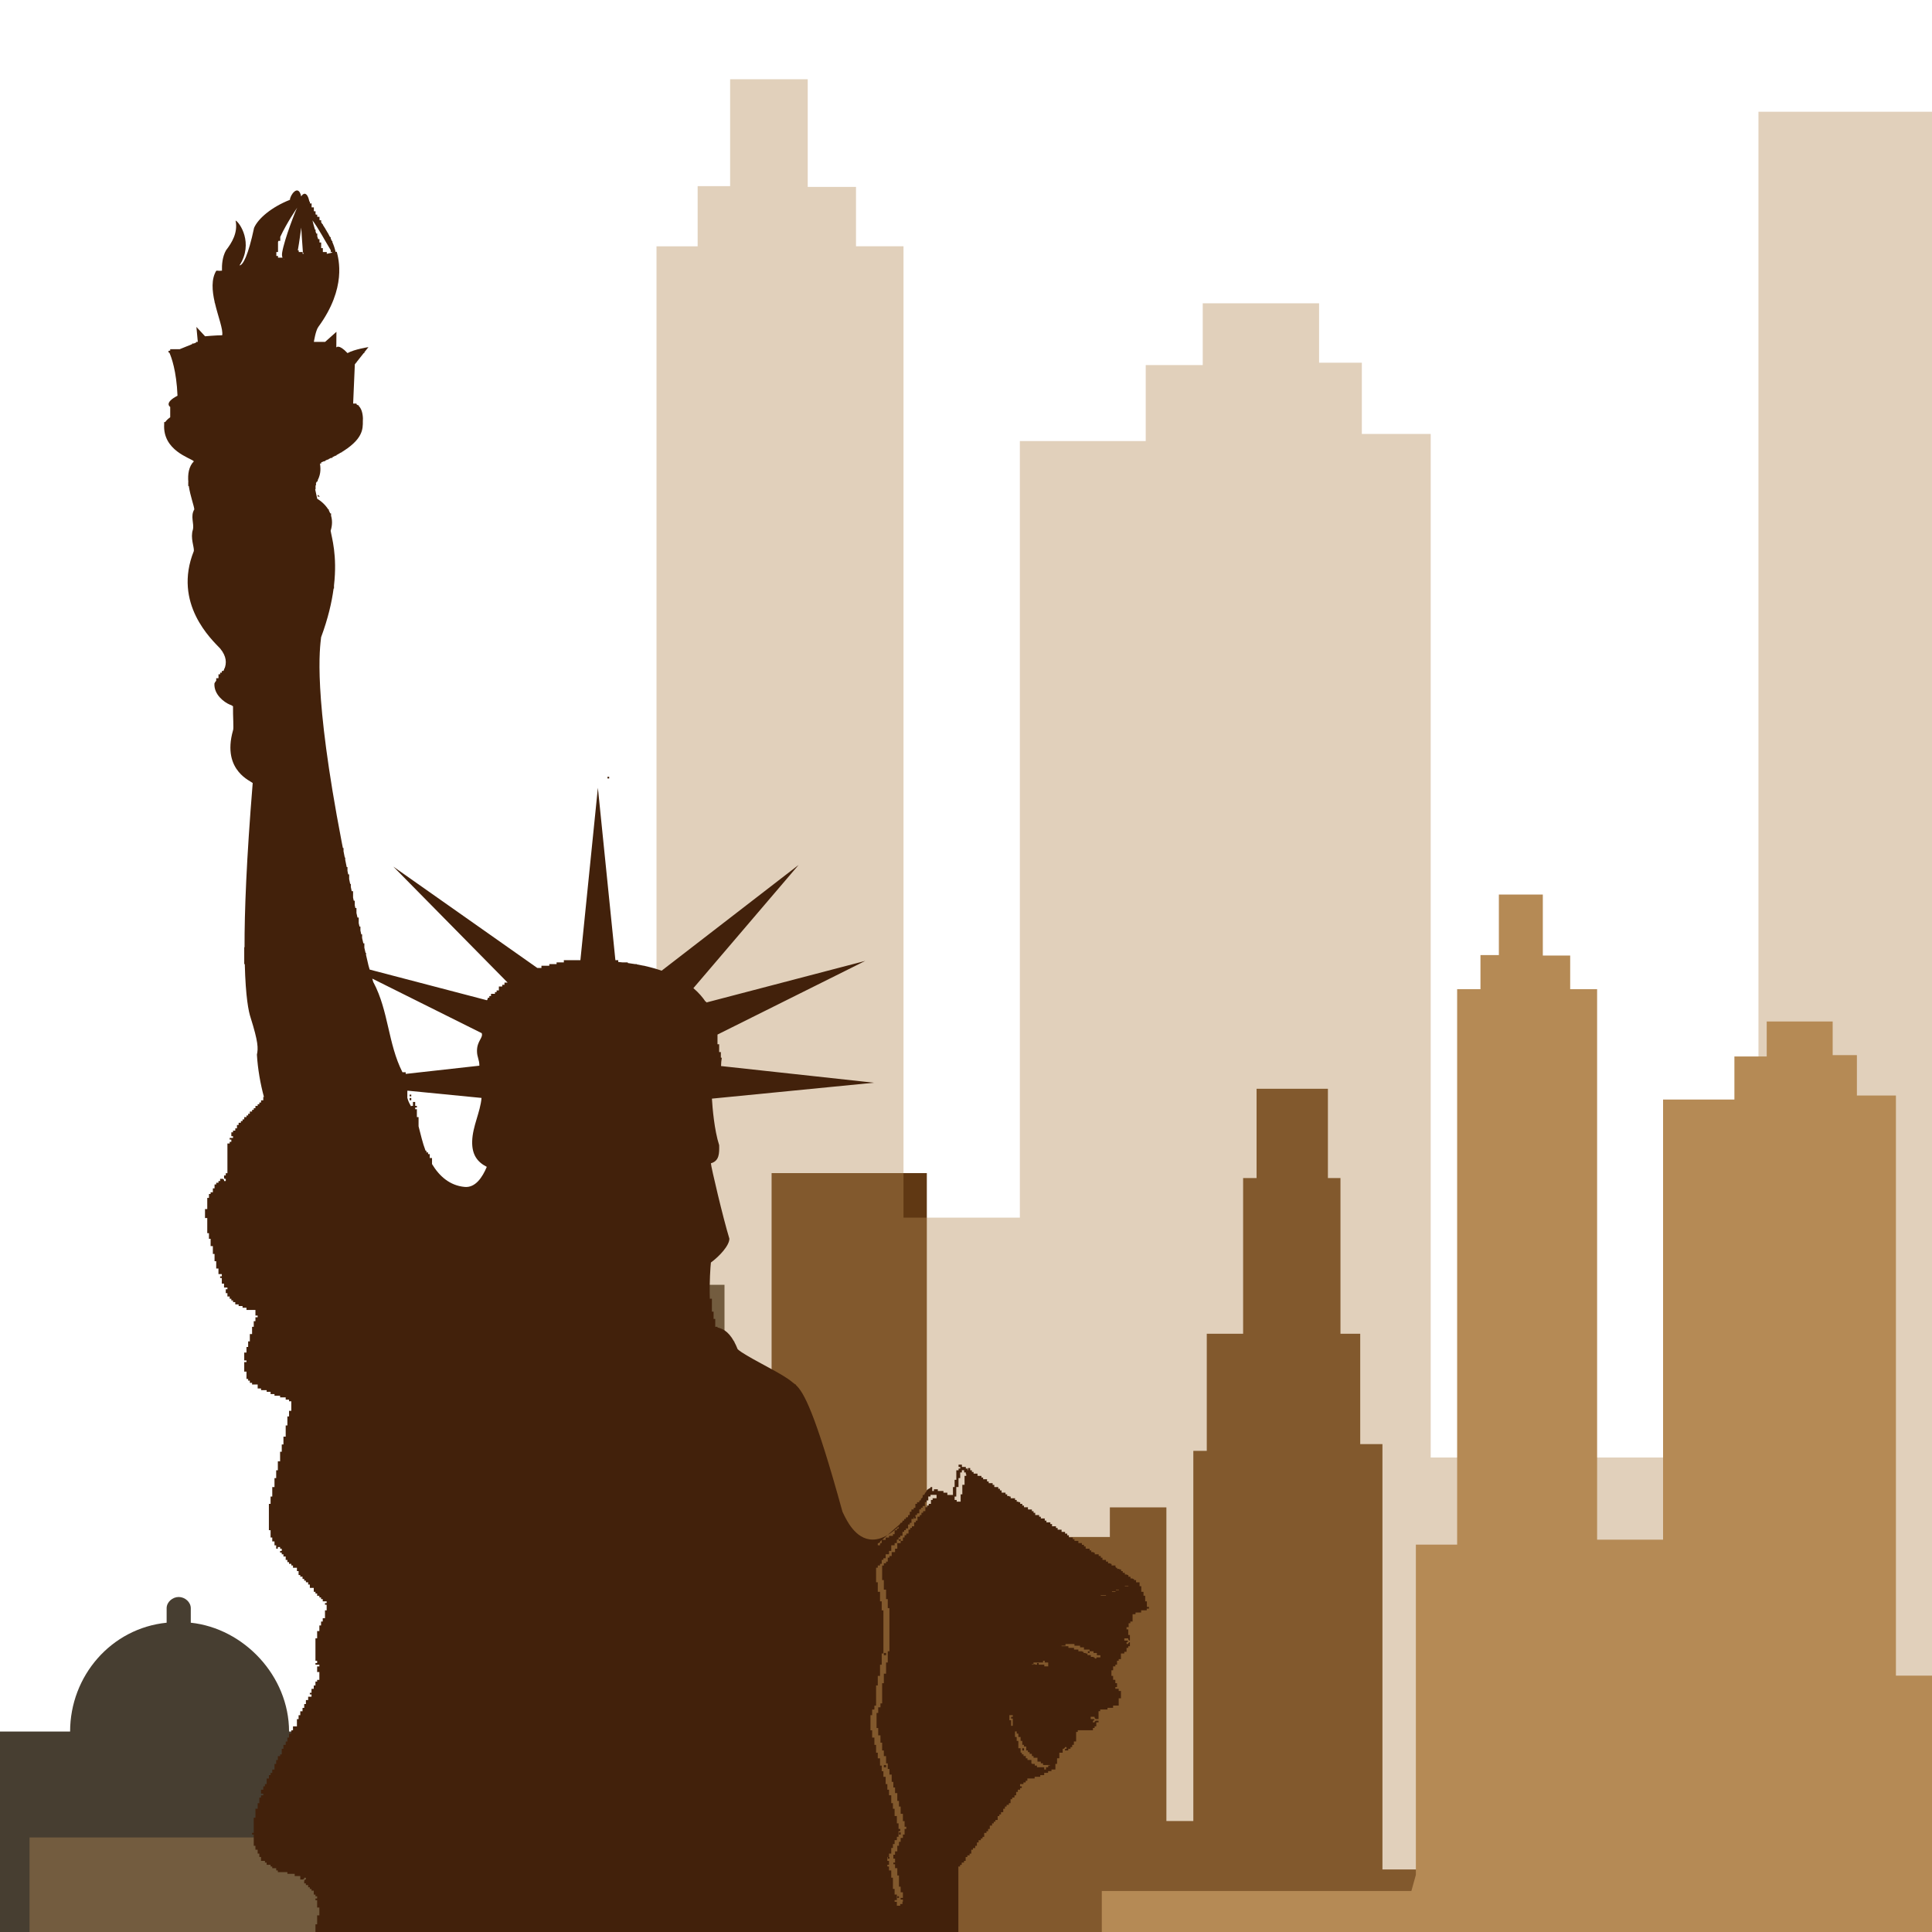 <svg xmlns="http://www.w3.org/2000/svg" xmlns:xlink="http://www.w3.org/1999/xlink" viewBox="0 0 800 800"><defs><style> .cls-1, .cls-2, .cls-3, .cls-4 { fill: none; } .cls-2 { clip-path: url(#clippath-1); } .cls-3 { isolation: isolate; } .cls-5 { fill: #603813; } .cls-5, .cls-6, .cls-7, .cls-8 { mix-blend-mode: multiply; } .cls-6 { fill: #473e31; } .cls-7, .cls-8 { fill: #b58a55; } .cls-8 { opacity: .4; } .cls-9 { fill: #42210b; fill-rule: evenodd; } .cls-4 { clip-path: url(#clippath); } </style><clipPath id="clippath"><rect class="cls-1" width="800" height="800"></rect></clipPath><clipPath id="clippath-1"><rect class="cls-1" x="38" y="56" width="498" height="744"></rect></clipPath></defs><g class="cls-3"><g id="Layer_1" data-name="Layer 1"><g><g class="cls-4"><g><path class="cls-6" d="m287,532v-41h-4v26.36l-12.36,12.64h-25.64v144h-68v13h-7v8h-27v9h-15v13h-8.31c0-23-18.69-42.74-40.69-45.07v-6c0-2.56-2.44-4.65-5-4.65s-5,2.08-5,4.65v6c-23,2.32-39.97,22.07-39.97,45.07H-21v35h-12v60h333v-280h-13Z"></path><polygon class="cls-5" points="231.06 809.77 231.06 745.12 302.03 674.15 319.5 674.15 319.5 485.77 383.78 485.77 383.78 652.6 438.39 652.6 438.39 636.44 459.57 636.44 459.57 624.18 482.98 624.18 482.98 754.04 494.13 754.04 494.13 600.77 499.7 600.77 499.7 552.28 514.75 552.28 514.75 487.81 520.32 487.81 520.32 450.84 549.86 450.84 549.86 487.81 555.06 487.81 555.06 552.28 563.24 552.28 563.24 597.98 572.44 597.98 572.44 774.1 786.18 774.1 786.18 812 231.06 809.77"></polygon><polygon class="cls-7" points="586.28 776.33 586.28 639.6 603.37 639.6 603.37 409.6 613.03 409.6 613.03 395.48 620.65 395.48 620.65 370.4 638.85 370.4 638.85 395.66 650.18 395.66 650.18 409.59 661.33 409.59 661.33 637.55 688.64 637.55 688.64 455.3 718.18 455.3 718.18 437.47 731.56 437.47 731.56 422.98 758.87 422.98 758.87 436.91 768.9 436.91 768.9 453.63 785.06 453.63 785.06 693.84 845.25 693.84 845.25 774.85 861.97 774.85 861.97 378.02 985.33 378.02 985.33 774.85 1001.68 774.85 1001.68 474.63 1050.72 523.67 1050.72 776.33 1277.75 776.33 1277.75 812 456.23 812 456.23 783.02 584.42 783.02 586.28 776.33"></polygon><polygon class="cls-8" points="241.69 749.06 241.69 507.81 271.84 507.81 271.84 101.99 288.88 101.99 288.88 77.08 302.33 77.08 302.33 32.82 334.46 32.82 334.46 77.39 354.45 77.39 354.45 101.98 374.12 101.98 374.12 504.2 422.3 504.2 422.3 182.63 474.42 182.63 474.42 151.16 498.03 151.16 498.03 125.59 546.21 125.59 546.21 150.18 563.91 150.18 563.91 179.68 592.43 179.68 592.43 603.52 698.64 603.52 698.64 746.44 728.14 746.44 728.14 46.27 945.79 46.27 945.79 746.44 974.65 746.44 974.65 216.73 1061.18 303.26 1061.18 749.06 1461.75 749.06 1461.75 812 12.23 812 12.23 760.86 238.41 760.86 241.69 749.06"></polygon></g></g><g class="cls-2"><g><path class="cls-9" d="m474.9,665.4v-2.32h-.7v-2.32h-.7v-1.62h-.92v-2.32h-.7v-1.62h-1.45v-.91h-.87v-.48h-.52v-.21h-.93v-.7h-.18v-.02h-.69v-.69h-.52v-.22h-.94v-.7h-.87v-.71h-.69v-.7h-.75v-.21h-.87v-.48h-.52v-.22h-.18v-.71h-1.62v-.69h-.52v-.22h-.93v-.69h-.87v-.72h-1.45v-.91h-.7v-.7h-.87v-.71h-1.63v-.7h-.51v-.21h-.93v-.7h-.69v-.7h-.18v-.02h-1.45v-.91h-.7v-.69h-.87v-.71h-1.45v-.91h-1.62v-.7h-.69v-.7h-.18s-1.44-.01-1.44-.01v-.91h-.7v-.7h-.88v-.71h-1.44v-.91h-1.63v-.7h-.7v-.7h-.17v-.02h-1.45v-.91h-.7v-.7h-1.63v-.7h-.17v-.02h-.52v-.91h-1.62v-.7h-.7v-.69h-.17v-.02h-1.45v-.91h-.69v-.69h-.7v-.7h-1.11s-.52-.01-.52-.01v-.91h-1.63v-.7h-.7v-.7h-.18s-.7-.01-.7-.01v-.7h-.75v-.21h-.69v-.7h-.7v-.7h-1.11s-.69-.01-.69-.01v-.7h-.52v-.22h-.92v-.69h-.7v-.7h-.17s-1.45-.01-1.45-.01v-.92h-.69v-.69h-.7v-.7h-1.11s-.52-.01-.52-.01v-.91h-.69v-.7h-1.63v-.69h-.18v-.02h-.51v-.91h-1.62v-.7h-.7v-.69h-1.11v-.02h-.52v-.91h-1.62v-.69h-.7v-.7h-.18s-.52-.01-.52-.01v-.91h-.93v.93h-.18v-.71h-.7v-.69h-1.62v-.93h-1.39v.93h.7v.69h-.7v.7h-.93v3.94h-.7v3.02h-.69v3.25h-2.32v-.93h-1.62v-.7h-2.33v-.7h-1.62v.7h-.7v-1.62h-.7v.31c-.71.34-1.71.89-1.63,1.32-.15.25-.3.46-.45.7h-.25v.38c-.12.19-.23.36-.35.55h-.57v.88c-.11.17-.22.35-.33.51h-.37v.54c-.09.13-.18.25-.27.38h-.43v.61s-.04.05-.06.08h-.87v.7h-.69v1.49s-.07.09-.1.14h-.6v.69h-.93v.93h-.7v1.22c-.05.05-.09.11-.14.17h-.55v.67c-.07.08-.14.18-.21.26h-.72v.66l-.04.03h-.66v.58l-.13.11h-.56v.5l-.49.43h-.44v.39l-5.25,4.61c1.43-.82,2.95-1.98,4.55-3.45v.78h-.7v.7h-.93v1.63h-.7v.7h-1.62v.7h-1.39v.93h-1.45l2.23-1.96c-9.06,5.23-14.42-1.69-17.03-6.41v-.22h-.12c-.31-.56-.59-1.1-.81-1.57v-.06h-.03c-.28-.58-.51-1.07-.67-1.39-11.49-41.77-16.14-49.57-19.26-52.45v-.24h-.26c-.74-.64-1.4-1.04-2.06-1.62-.28-.22-.59-.45-.93-.68v-.02h-.02c-5.38-3.72-17.81-9.47-20.87-12.3-.46-1.16-.92-2.15-1.39-3.02v-.23h-.13c-2.58-4.63-5.2-5.33-6.83-5.75v-.29h-.93v-3.25h-.69v-3.02h-.7v-5.34h-.86c-.23-6.57.27-13.55.45-15,3.5-2.55,7.65-7.01,7.65-9.88-2.55-8.28-7.65-29.94-7.65-31.21,3.5-.96,3.5-4.14,3.42-7.51-2.02-6.26-2.76-15.36-3-19.26l67.08-6.59-63.3-6.9c.03-1.14.1-2.28.31-3.46h-.39v-2.32h-.7v-3.25h-.69v-4.01l61.19-30.5-65.84,17.23v-.36h-.3c-1.13-1.68-2.73-3.63-5.03-5.59l43.56-51.01-56.71,43.78c-2.12-.74-4.47-1.41-7.06-1.98v-.06h-.3c-.95-.2-1.93-.39-2.95-.57v-.12h-.72c-.97-.16-1.96-.31-2.99-.44v-.26h-2.16c-.59-.06-1.18-.12-1.79-.18v-.75h-1.18l-7.25-71.38-7.24,71.38h-6.85v.92h-3.01v.7h-3.02v.69h-3.25v.93h-1.7l-59.64-41.98,47.33,48.02h-1.3v.93h-.93v.7h-1.39v1.62h-.93v.7h-.69v.7h-1.63v.93h-.7v.7h-.56c-.05.11-.08.22-.13.34v.36h-.14c-.05.12-.09.24-.14.35l-48.58-12.71c-.15-.54-.31-1.09-.49-1.69-.35-1.49-.67-2.9-1.01-4.36v-.86h-.2c-.17-.72-.34-1.44-.5-2.15v-1.8h-.42c-.17-.76-.34-1.47-.51-2.22v-1.49h-.34c-.12-.53-.24-1.06-.36-1.59v-1.66h-.38c-.1-.46-.21-.95-.32-1.41v-2.31h-.52c-.14-.64-.28-1.26-.42-1.9v-2.05h-.45c-.08-.37-.16-.75-.25-1.12v-1.9h-.42c-.1-.44-.19-.87-.28-1.31v-2.63h-.56c-.12-.59-.25-1.17-.37-1.75v-1.27h-.27c-.14-.67-.29-1.35-.42-2.01v-1.94h-.4c-.1-.49-.2-.97-.3-1.46v-1.56h-.32c-.2-1-.41-2.02-.61-3v-.95h-.19c-.18-.88-.34-1.73-.51-2.59v-1.36h-.27c-.14-.72-.29-1.46-.43-2.16v-.16h-.03c-11.98-62.14-9.05-80.44-8.56-84.95,2.88-7.77,4.42-14.48,5.18-20.19h.16v-1.28c1.43-12.44-.96-19.86-1.39-22.63.77-2.39.69-4.45.18-6.21v-.98h-.33c-.18-.43-.38-.84-.59-1.22v-.4h-.23c-.15-.24-.3-.46-.46-.68h0s0-.01,0-.01c-1.01-1.39-2.18-2.39-3.01-3.01h0s-.01-.01-.02-.01c-.64-.46-1.09-.71-1.09-.71,0,0,0-.03-.86-3.94h.17v-1.61h.18v-1c.14-.21.27-.42.39-.62h.31v-.53c1.5-2.89,1.14-5.36.95-6.91h.5v-.45c.37-.16.75-.32,1.1-.48h.52v-.24c.34-.15.67-.31.99-.46h.4v-.18c.36-.17.7-.34,1.05-.51h.58v-.28c.43-.22.84-.43,1.24-.64h.39v-.21c.74-.4,1.43-.79,2.07-1.18h.25v-.15c.82-.5,1.55-.99,2.22-1.47h.1v-.07c7.44-5.38,6.15-9.46,6.37-12.45-.13-2.73-.89-4.22-1.72-5.05v-.3h-.35c-.2-.15-.4-.27-.59-.37v-.33h-1.22c-.11,0-.17,0-.17,0l.7-16.25.55-.7h.14v-.18l2.99-3.77h.25v-.32l1.71-2.16s-5.77.87-8.67,2.48c-3.71-3.95-4.64-2.32-4.64-2.32l.05-6.5-4.69,4.18h-4.65s.7-4.64,1.84-6.2c11.87-16.2,8.36-28.26,7.62-31.15-.13.04-.3.08-.45.12-.31-1.36-.76-2.73-1.35-4.09v-.45h-.2c-.16-.35-.32-.7-.49-1.05v-.57h-.28c-.21-.41-.43-.82-.65-1.23v-.17h-.09c-.42-.75-.86-1.48-1.3-2.21v-.12h-.07c-.28-.46-.57-.91-.86-1.35v-.27h-.18c-.17-.26-.35-.53-.52-.79v-.84h-.57c-.04-.06-.09-.13-.13-.2v-1.2h-.83s-.07-.1-.1-.14v-.79h-.55c-.05-.07-.1-.14-.15-.21v-1.18h-.7v-1.62h-.93v-1.62h-.7v-.7h-.18c-1-4.53-2.68-3.5-3.43-2.2-1.21-5.56-4.75-.28-4.65,1.39-7.66,3.02-13.18,7.75-14.86,11.61-2.45,11.55-4.64,15.55-6.03,15.55,5.94-9.23,0-17.87-1.63-18.57,1.05,5.07-1.62,9.28-3.94,12.3-1.54,2.66-1.78,6.03-1.7,8.46-.56.04-1.05.07-1.42.07v-.06h-.93c-2.13,3.49-1.73,8.28-.69,12.91v.32h.08c1.32,5.72,3.53,11.14,3.05,13.51-2.6,0-7.08.42-7.08.42l-3.59-3.88.58,6.2h-.7v.28l-1.02.41h-.61v.24l-5.16,2.09h-3.94v.59l-.7.11v.7h.34c.83,1.86,2.96,7.52,3.38,17.87-5.8,3.02-3.02,4.64-3.02,4.64v4.28c-.58.41-1.5,1.14-2.06,1.98h-.44v.93c-.66,10.91,10.91,13.92,12.3,15.32-2.15,2.19-2.57,5.38-2.3,8.59h-.03v1.63h.22c.64,4.24,2.19,8.24,2.29,9.69-1.73,2.88,0,5.77-.58,8.36-1.15,3.46.58,7.21.39,8.87-8.76,21.8,7.39,36.69,10.9,40.39,2.71,3.3,2.69,6.08,1.78,8.36h-.16v.34c-.09.2-.17.4-.28.59h-.65v.7h-.7v.69h-.69v1.5s-.07.08-.1.12h-.84v1.01c-.35.44-.63.83-.74,1.15-.29,4.61,4.04,7.79,6.31,8.74,2.27.96,0,0,1.39.7-.09,3.96.37,9.31,0,9.98-2.45,8.62-.36,13.93,2.32,17.17h0s0,0,0,0c2.46,2.98,5.42,4.23,5.83,4.64-2.6,31.81-3.42,53.38-3.38,68.01h-.13v6.96h.23c.35,13.8,1.57,19.67,2.42,22.2,3.17,10.09,3.17,12.69,2.6,15.29.18,3.1.55,6.06,1.02,8.86v.08h.01c.52,3.09,1.17,5.97,1.88,8.59h-.27v1.39h-.93v.93h-.7v.7h-.7v.7h-.92v.93h-.7v.7h-.69v.69h-.93v.93h-.7v.7h-.69v.69h-.93v.93h-.69v.7h-.7v.7h-.93v.93h-.69v1.39h-.7v.93h-.93v.7h-.7v1.62h.7v.7h-1.39v.69h.69v.93h-.69v.7h-.93v12.3h-.69v.93h-.7v1.16l.23.23h.47v.93h-.7v-.46c-.23-.23-.46-.47-.46-.47h-1.17v.93h-.69v.7h-.93v.7h-.69v1.63h-.7v1.62h-.93v.69h-.69v1.63h-.7v4.64h-.93v3.71h.93v6.27h.7v2.32h.69v3.02h.93v3.25h.7v3.02h.69v3.01h.93v2.32h1.39v.93h-.7v.69h.7v2.32h.92v1.63h1.4v.69h-.69v1.63h.69v1.39h.93v.93h.69v.7h.7v.69h.93v.93h1.39v.69h1.63v.7h1.62v.93h3.71v2.32h.92v.7h-.92v1.62h-.7v2.32h-.69v3.02h-.93v3.02h-.7v2.32h-.69v2.32h-.93v3.25h.93v.7h-.93v3.94h.93v3.02h.69v.7h.7v.93h.93v.69h2.32v1.63h1.4v.7h2.32v.69h1.62v.93h1.62v.69h2.32v.69h2.32v.93h1.39v.69h.93v3.95h-.93v2.32h-.69v3.72h-.7v4.64h-.93v3.25h-.7v3.01h-.69v3.95h-.93v3.71h-.69v3.25h-.7v3.71h-.92v3.94h-.7v3.02h-.7v10.91h.7v3.02h.7v1.62h.92v1.62h.7v1.39h.69v-.69h.93v.69h.69v.93h-.69v.69h.69v.7h.7v.93h.93v1.39h.7v.93h.69v.7h.93v.69h.7v.93h1.63v1.39h.69v1.62h.7v.69h.93v.93h.7v.7h.7v.69h.93v.93h.7v1.4h1.62v1.62h.7v.7h.7v.93h.92v.69h.7v.7h.7v.93h1.62v.7h-.69v.7h.69v2.32h-.69v3.24h-.93v1.4h-.7v1.62h-.7v2.32h-.92v3.02h-.7v9.29h.7v.93h-.7v.7h1.62v.7h-.92v2.32h.92v3.25h-.92v.7h-.7v1.62h-.7v1.39h-.93v1.63h-.7v.7h.7v.93h-1.39v1.39h-.93v1.63h-.7v1.62h-.7v1.39h-.93v1.62h-.7v1.62h-.69v3.02h-1.63v1.62h-.7v1.39h-.93v1.62h-.69v1.63h-.7v1.4h-.93v1.62h-.7v2.32h-.69v.7h-.93v1.62h-.69v1.63h-.7v2.32h-.92v1.39h-.7v.93h-.7v1.39h-.93v2.32h-.7v.93h-.69v1.39h-.93v1.63h.93v.7h-.93v.93h-.7v2.32h-.7v2.32h-.92v3.71h-.7v6.27h-.69v.7h.69v4.64h.7v1.62h.92v1.62h.7v1.4h.7v1.62h1.62v.7h.7v.93h1.62v.69h.7v.7h1.63v.93h.69v.7h3.95v.7h3.02v.93h2.32v1.39h1.16c.23-.23.46-.23.46-.23v-.46h.7v.69h-.23c-.23.24-.47.47-.47.47v1.16h.7v.7h.93v.93h.7v.7h.7v.7h.93v1.62h.7v.7h.7v.93h-.7v.7h.7v3.02h.92v3.25h-.92v3.71h-.7v3.25h-.7v2.32h-.93v1.39h-.7v1.63h-.7v.7h-.93v1.62h-.7v1.62h-.7v.7h-.93v1.62h-.7v.7h-.69v1.62h-.93v1.39h-.7v.93h-.7v1.39h-.93v.93h-.69v.4h266.93v-.4h2.32v-.93h1.63v-.7h1.39v-.7h.93v-.93h.7v-2.32h.7v-1.4h.93v-.93h.69v-3.71h.7v-4.64h.93v-29.48h.7v-.69h.69v-.93h.93v-.7h.7v-1.62h.7v-.7h.93v-.7h.7v-1.62h.7v-.69h.93v-.93h.7v-1.39h.7v-.93h.93v-.7h.69v-.7h.7v-1.62h.93v-.7h.69v-.93h.7v-1.39h.93v-.93h.7v-.7h.69v-.7h.93v-1.62h.69v-.69h.7v-.93h.92v-1.4h.7v-.93h.7v-.7h.93v-.7h.7v-1.62h.69v-.7h.93v-.93h.7v-1.4h.7v-.93h.92v-.7h.7v-.69h-.7v-.93h1.39v-.69h.93v-.7h.7v-.93h3.02v-.7h2.32v-.7h1.63v-.93h1.62v-.7h1.39v-.69h1.63v-2.32h.69v-2.32h.93v-2.32h1.39v-1.62h.46c.23-.23.46-.47.46-.47v-.23h.7v.7h-.47c-.23.23-.23.46-.23.46v.23h1.4v-.69h.93v-.7h.69v-.93h.7v-1.4h.93v-3.94h.69v-.7h6.27v-.93h.69v-.7h.7v-1.63h.93v-.69h-1.16c-.23.23-.47.46-.47.46v.23h-.69v-.69h.23c.23-.23.46-.46.46-.46-.23-.23-.46-.23-.46-.23h-1.16v-.93h1.62v.46c.24.23.47.46.47.46h1.16v-3.25h.7v-.7h3.01v-.69h2.32v-.93h2.32v-3.01h.93v-3.02h-.93v-.93h-1.39v-.69h.7v-1.62h-.7v-1.4h-.92v-1.62h-.7v-2.32h.7v-1.62h.92v-.7h.7v-1.62h.69v-.7h.93v-2.32h1.39v-.7h.93v-1.62h.7v-.69h.69v-1.63h-.23c-.23.23-.46.46-.46.46v.23h-.7v-.69h.23c.23-.23.47-.47.47-.47-.23-.23-.47-.23-.47-.23h-1.16v-.91h.17v-.02h1.46v.46c.23.23.46.47.46.47h.23v-2.32h-.69v-2.32h-.7v-.91h.87v-1.63h.7v-.7h.93v-3.03h1.21v-.7h2.33v-.93h2.32v-.7h.93v-.7h-.93Zm-20.89,20.89v.48h-.7v-.48h-.51v-.22h-1.11v-.71h-1.39v-.69h-.75v-.22h-.87v-.48h-.52v-.21h-1.63v-.7h-.18s-1.62-.01-1.62-.01v-.7h-2.32v-.69h-2.83v-.22h1.62v-.69h3.71v.69h2.32v.7h1.62v.92h2.33v.7h1.62v.7h1.39v.93h1.45v.91h-1.63Zm8.07-27.86v-.21h1.21v.21h-1.21Zm-1.62.7v-.22h1.44v.22h-1.44Zm-3.95,1.41h1.45v.22h-2.15v-.22h.7Zm-27.86,27.86h3.25v-.7h.7v.7h1.44v1.61h-1.62v-.7h-2.32v-.7h-.7v.7h-.75v-.21h-.69v.21h-.7v-.21h.7v-.7h.69Zm37.13-31.58v-.21h1.46v.21h-1.46Zm-47.11,57.81v-2.32h-.7v-2.1h1.4v.71h-.69v.69h.69v3.02h-.69Zm-22.7-94.95v-3.94h.93v-3.71h.7v-2.32h.69v-.92h.93v.92h.7v.7h.18v.71h-.7v3.71h-.92v3.95h-.7v3.02h-1.63v-.7h-.87v-1.41h.7Zm-32.5,19.45l.21-.18h.25c.23-.23.46-.23.46-.23v-.39l.7-.61v1.24h-.46c-.23.23-.23.46-.23.46v.46h-.93v-.74ZM117.44,107.26c.07.05.13.1.2.14h-.2v-.14Zm74.96,384.22c-6.16-.57-10.5-4.46-13.51-9.47v-2.51h-.93v-1.62h-.7v-.7h-.69v-.7h-.36c-1.29-3.38-2-6.76-2.89-10.09v-3.83h-.7v-3.25h-.7v-.7h.7v-.7h-.7v-1.62h-.93v1.62h-.7v.34c-.15-.29-.3-.57-.47-.86-.56-.95-.91-1.89-1.15-2.82v-2.92h.36l30.36,2.98c-.52,5.97-3.7,11.71-3.87,17.92-.15,5.56,2.1,8.6,6.05,10.62-1.79,4.26-4.68,8.73-9.17,8.31Zm7.08-63.66c.67,1.94-1.97,3.17-1.97,7.33,0,2.62.99,3.56.99,6.13l-30.51,3.4h0v-.7h-1.35c-6.01-11.87-5.71-25.34-11.97-37.15h-.06c-.13-.46-.29-1-.46-1.61l45.34,22.6ZM135.31,105.07v-.7h-1.62v-1.63h-.7v-2.32h-.7v-1.39h-.54c-.12-.36-.25-.74-.38-1.13v-1.19h-.41c-.1-.29-.19-.58-.29-.88v-.75h-.24c-.38-1.2-.75-2.48-1.04-3.82,2.31,2.99,5.35,8.7,7.55,12.32v.79h.49c.05.08.1.16.15.24-.62.14-1.32.3-2.08.46h-.19Zm-10.57-10.79s.44,7.29.69,10.21c.11.22.24.41.37.58h-.48v-.7h-1.62v-.7h-.38c.59-3.21,1.41-9.4,1.41-9.4Zm-1.65-8.31s.02-.04.03-.05c.03-.04.02-.03-.03.05-.61.93-5.32,13.01-6.24,18.52-.17,1-.09,1.71.15,2.2h-1.88v-.7h-.69v-1.62h.69v-4.19c.06-.15.12-.3.19-.45h.74v-1.65c2.78-5.92,6.59-11.44,7.04-12.11Zm250.6,702.45h-.93v.7h-1.39v-1.62h-.93v-.7h.93v-2.32h-.93v-2.32h-.7v-4.64h-.69v-3.02h-.93v-1.63h-.69v-.69h.69v-1.63h-.69v-1.62h.69v-1.4h.93v-2.32h.69v-1.62h.7v-1.63h.93v-1.39h.7v-2.32h.7v-.93h-.7v-2.32h-.7v-3.02h-.93v-3.02h-.7v-2.32h-.69v-3.25h-.93v-2.32h-.69v-2.32h-.7v-3.01h-.93v-2.32h-.7v-2.32h-.7v-3.02h-.93v-2.32h-.7v-3.25h-.7v-3.02h-.93v-3.02h-.7v-6.27h.7v-2.32h.93v-1.62h.7v-8.36h.7v-3.94h.93v-4.64h.7v-4.64h.7v-17.87h-.7v-3.72h-.7v-3.95h-.93v-3.95h-.7v-6.03h.7v-.93h.93v-.69h.7v-1.63h.7v-.69h.93v-1.61h.18v-.02h1.21v-1.39h.93v-2.33h1.39v-.92h.93v-1.4h.7v-.93h.7v-.7h.93v-1.62h.7v-.7h.7v-.7h.93v-1.63h.69v-.69h.7v-1.62h.93v-.7h.18v.48h.69v-.7h-.17v-.71h.69v-.69h.93v-1.63h.69v-.69h.7v-.7h.92v-1.63h.7v-.7h.7v-1.62h.93v-.69h2.5v1.41h-1.63v.7h-.7v1.62h-.92v.7h-.7v.7h-.69v1.62h-.93v.69h-.69v.93h-.7v.69h-.93v1.62h-.7v.7h-.69v1.63h-.93v.7h-.7v.7h-.7v1.62h-.93v.7h-.7v.93h-.7v1.4h-.93v.93h-1.39v2.32h-.93v1.39h-1.39v1.62h-.93v.7h-.7v1.63h-.7v.69h-.92v.93h-.7v6.03h.7v3.95h.92v3.94h.7v3.72h.7v17.87h-.7v4.64h-.7v4.64h-.92v3.94h-.7v8.36h-.7v1.62h-.93v2.33h-.69v6.26h.69v3.02h.93v3.02h.7v3.25h.7v2.32h.92v3.02h.7v2.32h.7v2.32h.93v3.02h.69v2.32h.7v2.32h.93v3.25h.69v2.32h.7v3.02h.93v3.02h.7v2.32h.7v.93h-.7v2.32h-.7v1.39h-.93v1.62h-.7v1.62h-.69v2.32h-.93v1.4h-.7v1.62h.7v1.63h-.7v.69h.7v1.62h.93v3.02h.69v4.64h.7v2.32h.93v2.32h-.93v.7h.93v.91h-.18v.92Zm60.35-57.33v.69h-.93v.93h-.7v-.93h-3.02v-.69h-.92v-.7h-1.21v-.21h-.18v-1.41h-1.62v-.7h-.7v-.93h-.93v-.7h-.7v-.7h-.52v-1.84h-.93v-3.02h-.69v-1.62h-.7v-2.32h.7v.93h.69v1.39h.93v1.62h.7v1.62h.7v.7h.93v1.62h.7v.7h.7v.7h.93v.93h.7v.69h1.62v1.62h1.39v.7h.92v.69h2.84v.22h-.7Z"></path><path class="cls-9" d="m371.55,785.88h.69v-.69h-.69v.69Z"></path><path class="cls-9" d="m367.61,769.64h.7v-.69h-.7v.69Z"></path><path class="cls-9" d="m372.95,758.73h-.7v.93h.7v-.93Z"></path><path class="cls-9" d="m365.99,731.8h.92v-.93h-.92v.93Z"></path><path class="cls-9" d="m423.31,724.84h.7v-.93h-.7v.93Z"></path><path class="cls-9" d="m366.91,684.45h-.92v.93h.92v-.93Z"></path><path class="cls-9" d="m450.47,684.45h.7v-.7h-.7v.7Z"></path><path class="cls-9" d="m372.25,637.33v.7h.7v-.7h-.7Z"></path><path class="cls-9" d="m169.61,455.58h.69v-.93h-.69v.93Z"></path><path class="cls-9" d="m169.61,453.96h.69v-.7h-.69v.7Z"></path><path class="cls-9" d="m252.25,321.65h-.7v.7h.7v-.7Z"></path><path class="cls-9" d="m131.54,205.6h.93l-.93-.7v.7Z"></path></g></g></g></g></g></svg>
